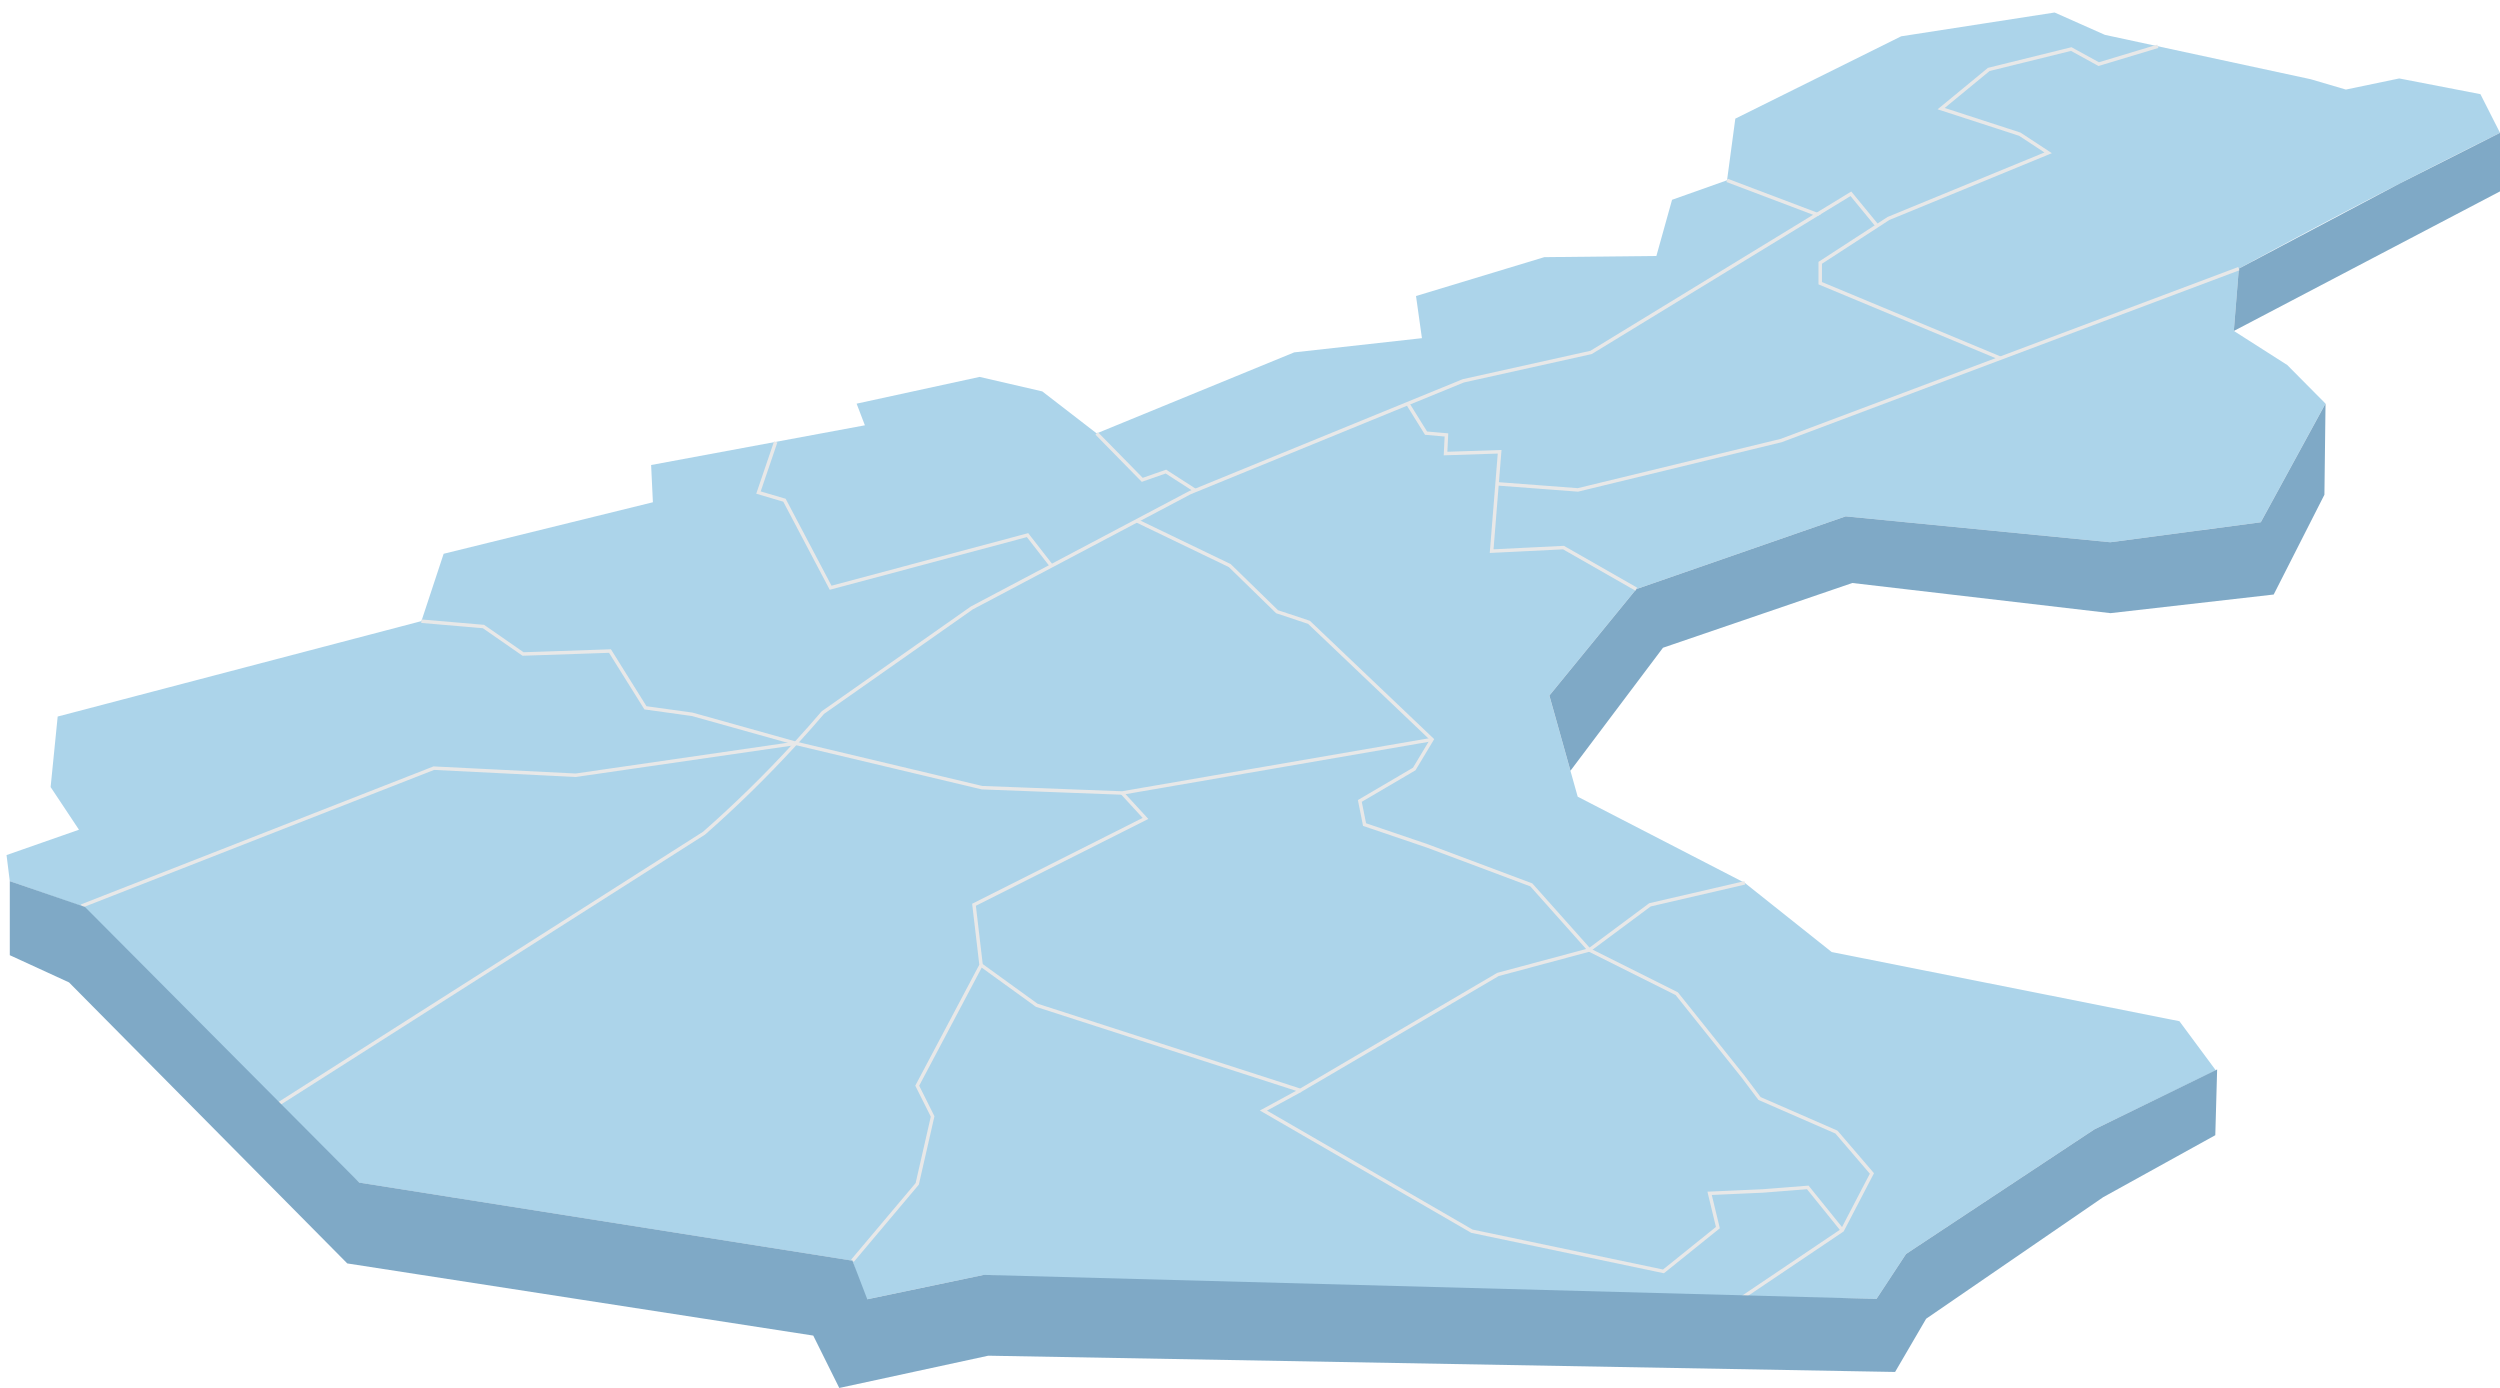 <?xml version="1.0" encoding="UTF-8"?> <svg xmlns="http://www.w3.org/2000/svg" id="_Слой_1" data-name="Слой 1" viewBox="0 0 719.61 399.53"><defs><style> .cls-1 { fill: none; stroke: #e8e8e8; stroke-miterlimit: 10; } .cls-2 { fill: #7fa9c6; } .cls-3 { fill: #acd4ea; } </style></defs><path class="cls-3" d="M16.6,206.28c-.68,6.76-1.35,13.52-2.03,20.27,2.72,4.09,5.44,8.18,8.16,12.28-6.95,2.43-13.9,4.86-20.85,7.3.31,2.51.63,5.02.94,7.53,6.87,2.38,13.74,4.77,20.62,7.15,18.55,19.22,37.09,38.44,55.64,57.66,8.11,7.32,16.23,14.64,24.34,21.96,47.32,7.49,94.64,14.98,141.96,22.47,1.19,3.74,2.38,7.49,3.57,11.23,6.63-1.39,13.26-2.77,19.89-4.16,4.77-1,9.55-1.99,14.32-2.99,25.99,1.68,52.39,3.78,79.26,4.19,59.23.91,118.47,1.82,177.7,2.72,2.84-4.31,5.67-8.62,8.51-12.94,18.06-11.95,36.13-23.9,54.19-35.85,11.66-5.67,23.32-11.34,34.98-17.01-3.49-4.71-6.98-9.43-10.47-14.14l-100.09-19.91c-8.34-6.64-16.68-13.28-25.02-19.91-16.03-8.27-32.06-16.54-48.09-24.81-2.72-9.7-5.45-19.4-8.17-29.11,8.34-10.21,16.68-20.43,25.02-30.64,20.09-6.98,40.17-13.96,60.26-20.94,25.39,2.48,50.78,4.96,76.17,7.45,14.44-1.92,28.88-3.83,43.32-5.75,6.21-11.39,12.43-22.78,18.64-34.17-3.67-3.7-7.33-7.39-11-11.09-5.13-3.27-10.25-6.55-15.38-9.82.48-5.98.97-11.96,1.45-17.94,13.03-7.09,26.36-14.18,39.99-21.24,11.85-6.14,23.58-12.09,35.18-17.84-1.88-3.71-3.76-7.42-5.64-11.13-7.79-1.51-15.58-3.01-23.37-4.52-5.12,1.07-10.24,2.13-15.36,3.2-3.38-.99-6.75-1.99-10.13-2.98l-59.23-12.77-14.47-6.43c-6.82,1.06-13.63,2.11-20.45,3.17-7.91,1.23-15.81,2.45-23.72,3.68-15.91,7.9-31.83,15.8-47.74,23.7-.79,5.91-1.59,11.83-2.38,17.74-5.28,1.87-10.55,3.74-15.83,5.62-1.5,5.39-3.01,10.78-4.51,16.17-10.75.11-21.51.23-32.26.34-12.31,3.73-24.62,7.46-36.93,11.19.57,4.04,1.13,8.09,1.7,12.13-12.26,1.36-24.51,2.72-36.77,4.09-18.95,7.77-37.9,15.55-56.85,23.32-5.22-4.03-10.44-8.06-15.66-12.09-6.01-1.39-12.03-2.78-18.04-4.17-11.8,2.57-23.6,5.13-35.4,7.7.79,2.08,1.59,4.15,2.38,6.23-20.51,3.81-41.02,7.62-61.53,11.43l.51,10.72c-20.08,4.94-40.16,9.89-60.23,14.83l-6.4,19.38c-34.9,9.16-69.8,18.31-104.7,27.47Z"></path><path class="cls-2" d="M445.98,200.21c8.34-10.21,16.68-20.43,25.02-30.64,20.09-6.98,40.17-13.96,60.26-20.94,25.39,2.48,50.78,4.96,76.17,7.45,14.44-1.92,28.88-3.83,43.32-5.75,6.21-11.39,12.43-22.78,18.64-34.17-.11,8.75-.21,17.49-.32,26.24-4.87,9.58-9.73,19.15-14.6,28.73-15.66,1.79-31.32,3.57-46.98,5.36-24.77-2.89-49.53-5.79-74.3-8.68-18.17,6.21-36.34,12.43-54.51,18.64l-26.63,35.4c-2.02-7.21-4.05-14.43-6.07-21.64Z"></path><path class="cls-2" d="M644.44,77.32c15.43-8.17,30.87-16.33,46.3-24.5,9.62-4.86,19.25-9.72,28.87-14.58v16.85c-25.54,13.39-51.08,26.78-76.62,40.18.48-5.98.97-11.96,1.45-17.94Z"></path><g><path class="cls-1" d="M23.44,260.81c33.81-13.23,67.62-26.47,101.43-39.7,13.62.68,27.23,1.36,40.85,2.04,21.11-3.06,42.21-6.13,63.32-9.19,17.87,4.26,35.74,8.51,53.62,12.77,13.45.51,26.89,1.02,40.34,1.53,29.73-5.13,59.46-10.27,89.19-15.4"></path><path class="cls-1" d="M79.08,318.47c41.19-26.21,82.38-52.43,123.57-78.64,8.67-7.63,17.55-16.22,26.38-25.87,2.71-2.96,5.32-5.92,7.83-8.85,14.3-10.04,28.6-20.09,42.89-30.13,20.94-11.06,41.87-22.13,62.81-33.19l78.64-32.17c12.26-2.72,24.51-5.45,36.77-8.17,21.69-13.24,43.37-26.49,65.06-39.73-8.64-3.27-17.28-6.53-25.91-9.8"></path><path class="cls-1" d="M121.29,178.81c5.96.51,11.91,1.02,17.87,1.53,3.8,2.64,7.6,5.28,11.4,7.91,8.34-.28,16.68-.57,25.02-.85,3.4,5.45,6.81,10.89,10.21,16.34l13.45,1.87c9.93,2.78,19.86,5.56,29.79,8.34"></path><path class="cls-1" d="M327.21,149.9c8.92,4.3,17.85,8.6,26.77,12.9l13.62,13.28c3.06,1.02,6.13,2.04,9.19,3.06,11.8,11.23,23.6,22.47,35.4,33.7-1.7,2.84-3.4,5.67-5.11,8.51-5.22,3.06-10.44,6.13-15.66,9.19.45,2.27.91,4.54,1.36,6.81,6.01,2.04,12.03,4.09,18.04,6.13,9.99,3.74,19.97,7.49,29.96,11.23,5.56,6.24,11.12,12.48,16.68,18.72,8.4,4.2,16.79,8.4,25.19,12.6l19.06,23.83c1.59,2.11,3.18,4.23,4.77,6.34,7.38,3.22,14.75,6.44,22.13,9.66,3.4,3.97,6.81,7.94,10.21,11.91-2.84,5.45-5.67,10.89-8.51,16.34-10.96,7.38-21.92,14.76-32.88,22.14"></path><path class="cls-1" d="M245.38,362.89l18.64-22.13c1.48-6.47,2.95-12.94,4.43-19.4-1.48-2.95-2.95-5.9-4.43-8.85,6.13-11.57,12.26-23.15,18.38-34.72l-2.04-17.36c16.45-8.28,32.91-16.57,49.36-24.85-2.24-2.44-4.48-4.88-6.72-7.32"></path><path class="cls-1" d="M282.4,277.78c5.33,3.86,10.67,7.72,16,11.57,24.37,7.87,48.75,15.74,73.12,23.61.93.3,1.86.6,2.79.9,18.95-11.12,37.9-22.24,56.85-33.36,8.77-2.35,17.53-4.71,26.3-7.06,5.82-4.33,11.64-8.66,17.47-12.99,9.1-2.11,18.2-4.22,27.3-6.33"></path><path class="cls-1" d="M530.32,354.13c-3.32-4.11-6.64-8.23-9.96-12.34l-12.94,1.02c-5.11.23-10.21.45-15.32.68.79,3.29,1.59,6.58,2.38,9.87-5.22,4.2-10.44,8.4-15.66,12.6-18.38-3.86-36.77-7.72-55.15-11.57l-60-34.72c3.55-1.93,7.09-3.86,10.64-5.79"></path><path class="cls-1" d="M223.28,127.21c-1.65,4.86-3.31,9.72-4.96,14.57,2.5.74,4.99,1.48,7.49,2.21,4.43,8.4,8.85,16.79,13.28,25.19l56.68-15.15,6.88,8.84"></path><path class="cls-1" d="M315.68,124.76c4.37,4.45,8.74,8.91,13.11,13.36l6.81-2.38c2.81,1.81,5.63,3.63,8.44,5.44"></path><path class="cls-1" d="M405.19,116.17l5.29,8.51c1.96.17,3.91.34,5.87.51-.09,1.79-.17,3.57-.26,5.36,5.19-.17,10.38-.34,15.57-.51-.77,9.53-1.53,19.06-2.3,28.6l20.68-1.02c6.98,3.99,13.96,7.97,20.94,11.96"></path><path class="cls-1" d="M430.94,139.26c7.75.59,15.5,1.17,23.25,1.76,19.5-4.74,39.01-9.48,58.51-14.21,43.91-16.5,87.83-32.99,131.74-49.49"></path><path class="cls-1" d="M523.04,61.71c3.24-1.98,6.49-3.95,9.73-5.93,2.5,3.05,5,6.1,7.51,9.15"></path><path class="cls-1" d="M621.13,13.32l-17.03,5.14c-2.64-1.45-5.28-2.89-7.91-4.34-7.91,1.96-15.83,3.91-23.74,5.87l-13.7,11.28c7.55,2.45,15.09,4.91,22.64,7.36,2.72,1.79,5.45,3.57,8.17,5.36-15.32,6.3-30.64,12.6-45.96,18.89-6.55,4.26-13.11,8.51-19.66,12.77v5.87c17.36,7.23,34.72,14.47,52.08,21.7"></path></g><path class="cls-2" d="M638.19,307.83c-.18,6.31-.36,12.62-.53,18.93-10.76,5.95-21.52,11.9-32.28,17.85-16.98,11.66-33.97,23.32-50.95,34.98-2.98,5.11-5.96,10.21-8.94,15.32-87.01-1.56-174.01-3.12-261.02-4.68-14.3,3.1-28.6,6.2-42.89,9.29-2.5-5.03-4.99-10.05-7.49-15.08-44.71-6.92-89.42-13.84-134.13-20.77-26.7-26.96-53.39-53.93-80.09-80.89l-17.05-7.83v-21.31c7.21,2.47,14.41,4.94,21.62,7.41,26.33,26.45,52.65,52.91,78.98,79.36,47.32,7.49,94.64,14.98,141.96,22.47,1.42,3.7,2.84,7.41,4.26,11.11,11.18-2.34,22.35-4.68,33.53-7.02,85.65,2.31,171.31,4.61,256.96,6.92,2.84-4.31,5.67-8.62,8.51-12.94,18.06-11.95,36.13-23.9,54.19-35.85,11.79-5.76,23.58-11.52,35.36-17.27Z"></path></svg> 